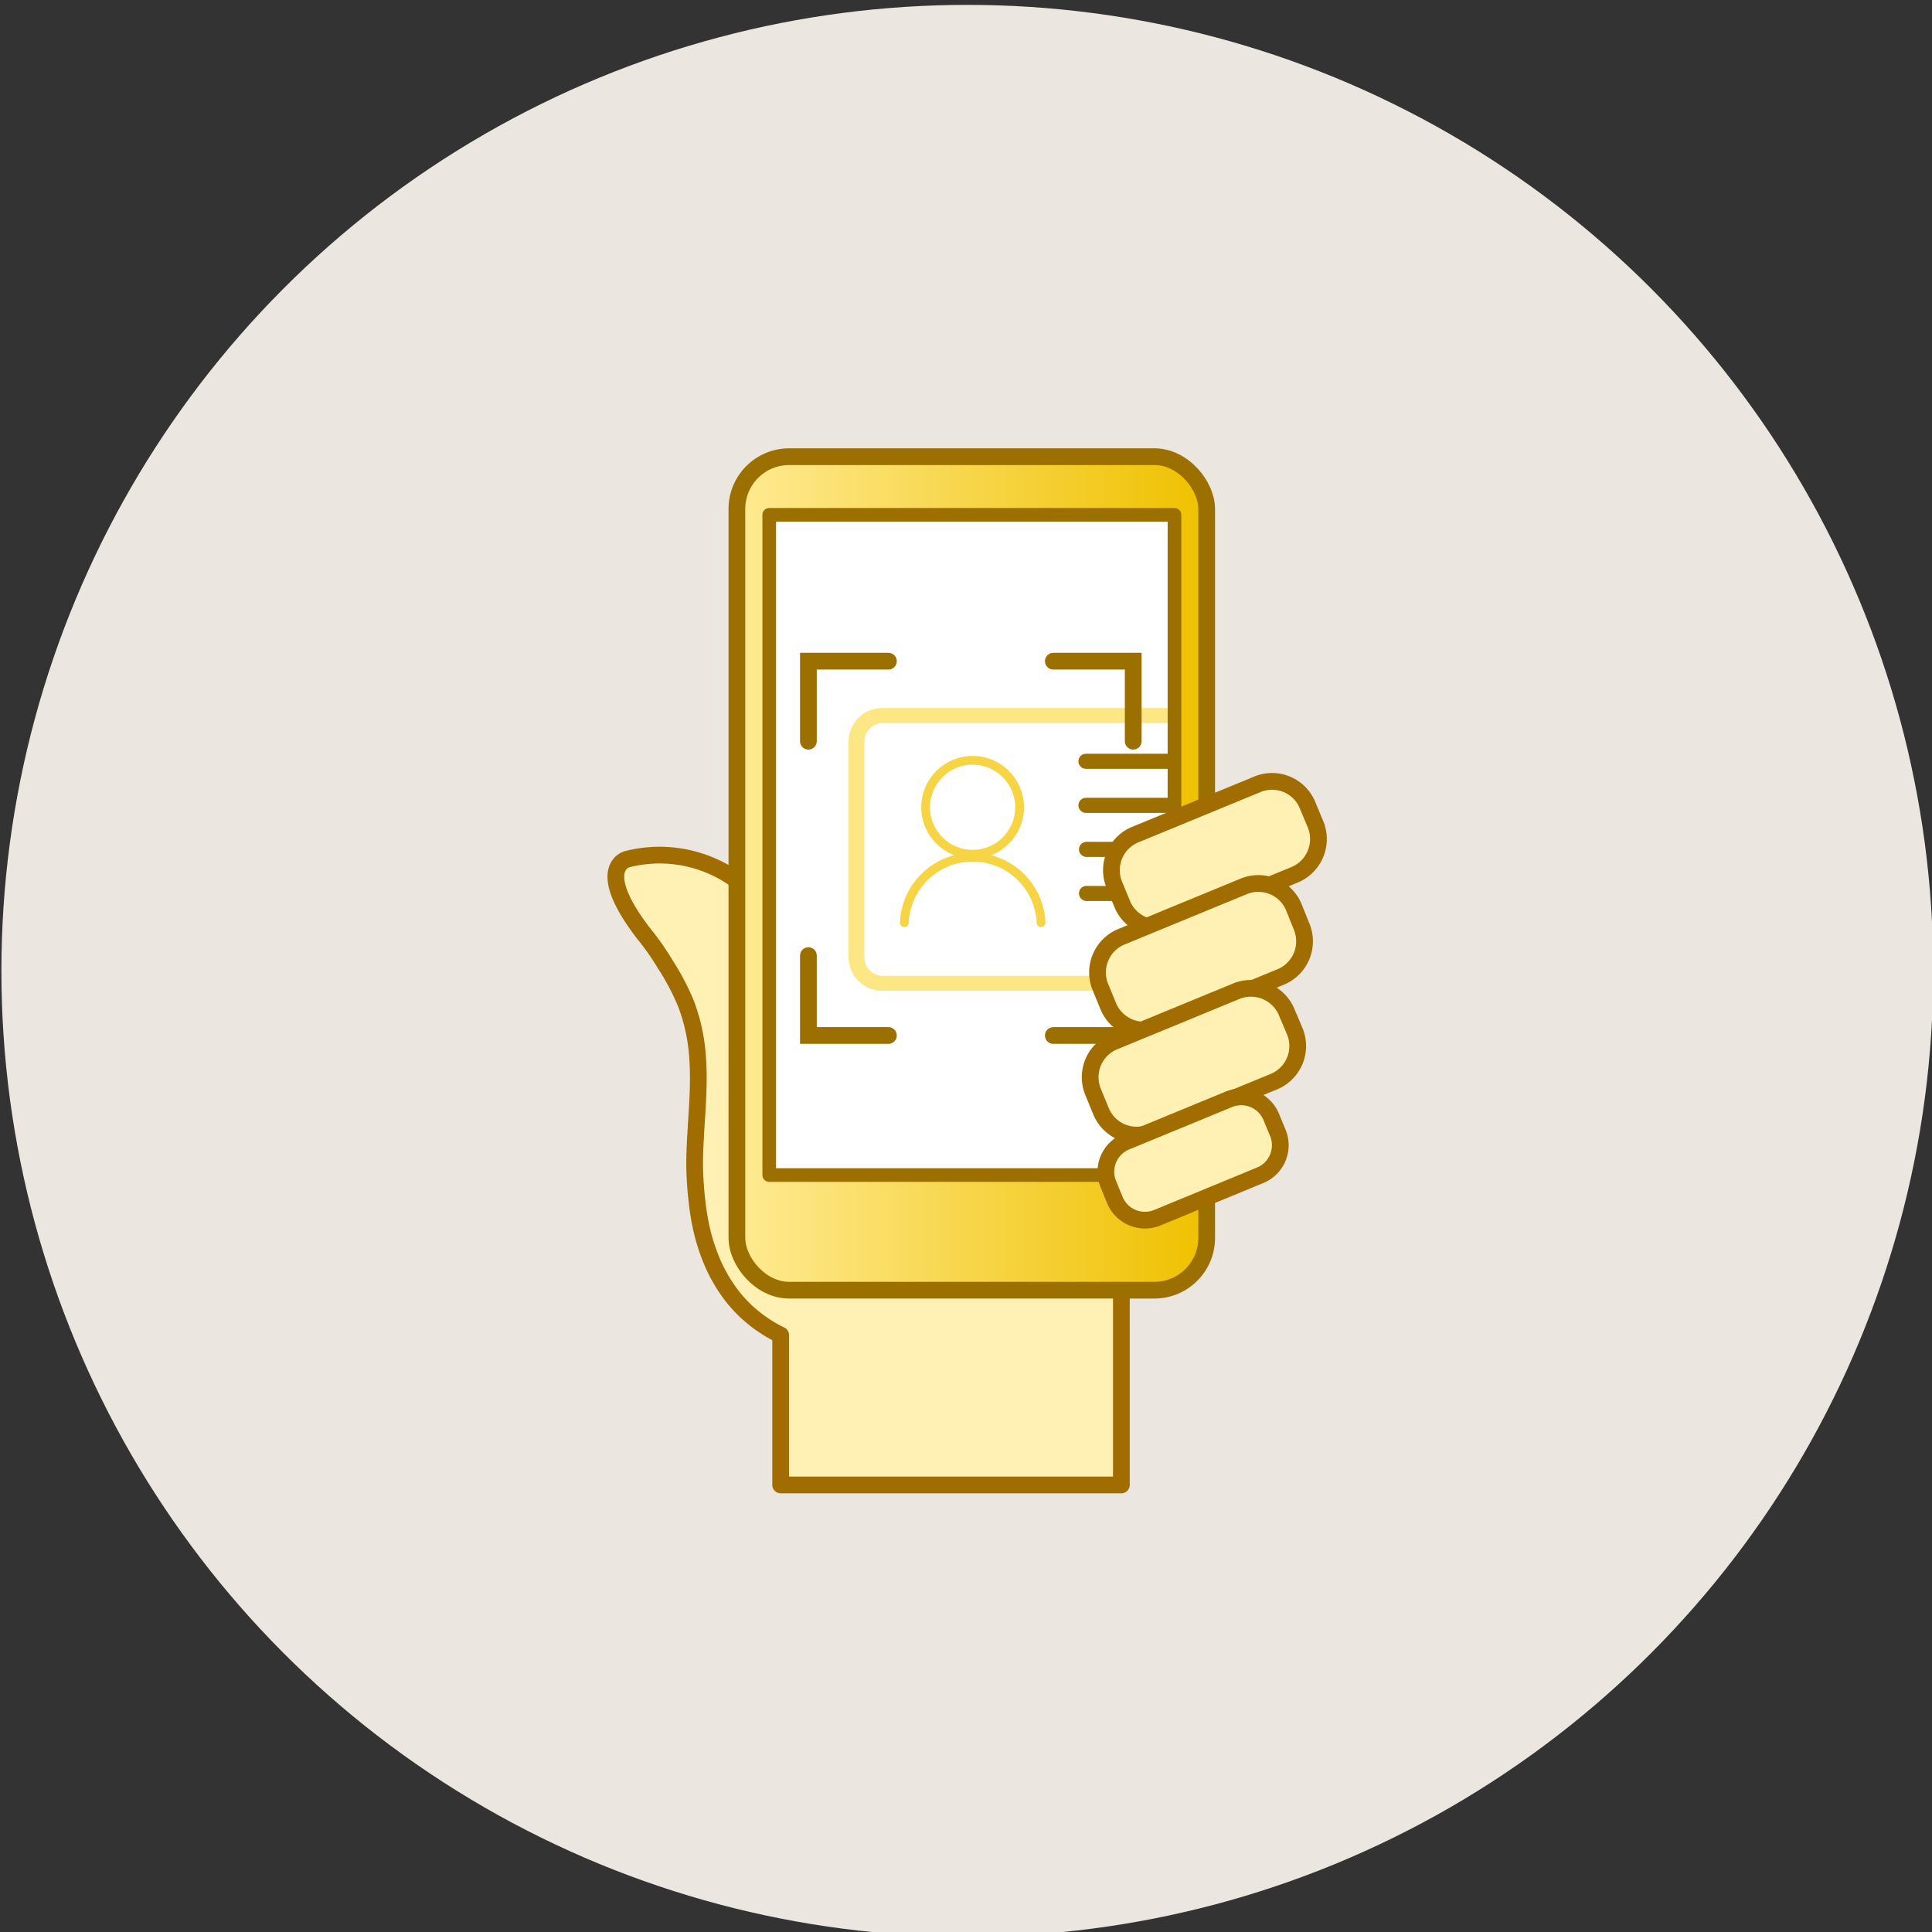 <svg id="Vrstva_1" data-name="Vrstva 1" xmlns="http://www.w3.org/2000/svg" xmlns:xlink="http://www.w3.org/1999/xlink" viewBox="0 0 138.59 138.59"><rect x="0" y="0" width="138.59" height="138.59" fill="#333333" stroke="none"/><defs><style>.cls-1,.cls-5{fill:#fff;}.cls-1,.cls-11,.cls-12,.cls-4{stroke:#9b6f00;}.cls-1,.cls-11,.cls-12,.cls-3,.cls-4,.cls-9{stroke-linecap:round;}.cls-1,.cls-11,.cls-3,.cls-4{stroke-linejoin:round;}.cls-1,.cls-11{stroke-width:0.98px;}.cls-2{fill:#ebe6df;}.cls-3{fill:#fff1b3;stroke:#a16d00;stroke-width:1.2px;}.cls-12,.cls-4{stroke-width:1.2px;}.cls-4{fill:url(#Nepojmenovaný_přechod);}.cls-6{clip-path:url(#clip-path);}.cls-7{fill:#fde684;}.cls-11,.cls-12,.cls-8,.cls-9{fill:none;}.cls-8,.cls-9{stroke:#f6d443;stroke-width:0.63px;}.cls-12,.cls-8,.cls-9{stroke-miterlimit:10;}.cls-10{fill:#9b6f00;}</style><linearGradient id="Nepojmenovaný_přechod" x1="52.86" y1="62.65" x2="86.57" y2="62.65" gradientUnits="userSpaceOnUse"><stop offset="0" stop-color="#ffea92"/><stop offset="1" stop-color="#efc100"/></linearGradient><clipPath id="clip-path"><rect class="cls-1" x="55.18" y="36.93" width="29.07" height="47.36"/></clipPath></defs><circle class="cls-2" cx="69.39" cy="69.64" r="69.29"/><path class="cls-3" d="M71.27,92.46c-.68-6-2.06-16.64-2.14-16.94s-14-10-14-10A9.4,9.4,0,0,0,45,61.63s-2.4.56,1,5.11c.16.22.37.46.53.68a18,18,0,0,1,1.17,1.72A17.5,17.5,0,0,1,49.21,72,13.27,13.27,0,0,1,50.05,76c.17,2.54-.23,5.1-.22,7.64A24.56,24.56,0,0,0,50,86.18a17.44,17.44,0,0,0,.42,2.38,14.34,14.34,0,0,0,.77,2.2,11.46,11.46,0,0,0,1.17,2,9.62,9.62,0,0,0,1.74,1.81A10.11,10.11,0,0,0,56,95.77v10.75H80.44V90.8Z"/><rect class="cls-4" x="52.86" y="32.76" width="33.7" height="59.79" rx="3.75"/><rect class="cls-5" x="55.18" y="36.93" width="29.07" height="47.36"/><g class="cls-6"><path class="cls-7" d="M93.54,50.79H63.28a2.41,2.41,0,0,0-2.41,2.41V68.66a2.41,2.41,0,0,0,2.41,2.41H93.54A2.41,2.41,0,0,0,96,68.66V53.2A2.41,2.41,0,0,0,93.54,50.79Zm1.32,5V68.66A1.32,1.32,0,0,1,93.54,70H63.28A1.33,1.33,0,0,1,62,68.66V53.2a1.33,1.33,0,0,1,1.33-1.33H93.54A1.18,1.18,0,0,1,94,52a1.3,1.3,0,0,1,.86,1.24v2.63Z"/><circle class="cls-8" cx="69.77" cy="57.91" r="3.37"/><path class="cls-9" d="M74.68,66.18a4.91,4.91,0,0,0-9.81,0"/><path class="cls-10" d="M85.13,55.15H77.9a.54.54,0,0,1,0-1.08h7.23a.54.54,0,1,1,0,1.08Z"/><path class="cls-10" d="M85.13,58.31H77.9a.54.54,0,0,1,0-1.08h7.23a.54.54,0,1,1,0,1.08Z"/><path class="cls-10" d="M91.94,61.47h-14a.54.54,0,0,1,0-1.08h14a.54.54,0,1,1,0,1.08Z"/><path class="cls-10" d="M91.94,64.63h-14a.54.54,0,0,1-.54-.54.54.54,0,0,1,.54-.54h14a.54.54,0,0,1,.54.54A.54.54,0,0,1,91.94,64.63Z"/><path class="cls-10" d="M91.94,67.79h-4.5a.55.55,0,0,1,0-1.09h4.5a.55.55,0,0,1,0,1.09Z"/></g><rect class="cls-11" x="55.18" y="36.93" width="29.07" height="47.36"/><polyline class="cls-12" points="57.99 53.17 57.99 47.43 63.73 47.43"/><polyline class="cls-12" points="81.29 53.17 81.29 47.43 75.56 47.43"/><polyline class="cls-12" points="81.29 68.55 81.29 74.28 75.56 74.28"/><polyline class="cls-12" points="57.99 68.55 57.99 74.28 63.73 74.28"/><path class="cls-3" d="M94.4,59.21a2.78,2.78,0,0,1-1.6,3.57l-8.62,3.55a2.78,2.78,0,0,1-3.65-1.41l-.62-1.51a2.76,2.76,0,0,1,1.6-3.57l8.62-3.55a2.75,2.75,0,0,1,3.64,1.41Z"/><path class="cls-3" d="M93.4,66.54a2.77,2.77,0,0,1-1.6,3.57l-8.62,3.55a2.78,2.78,0,0,1-3.65-1.41l-.62-1.51a2.77,2.77,0,0,1,1.6-3.57l8.62-3.55A2.76,2.76,0,0,1,92.78,65Z"/><path class="cls-3" d="M92.91,74.05a2.77,2.77,0,0,1-1.6,3.57l-8.62,3.55A2.76,2.76,0,0,1,79,79.76l-.62-1.51A2.77,2.77,0,0,1,80,74.68l8.62-3.55a2.78,2.78,0,0,1,3.65,1.41Z"/><path class="cls-3" d="M91.69,81.33a2.33,2.33,0,0,1-1.35,3l-7.27,3A2.34,2.34,0,0,1,80,86.15l-.52-1.27a2.33,2.33,0,0,1,1.34-3l7.28-3a2.33,2.33,0,0,1,3.07,1.19Z"/></svg>